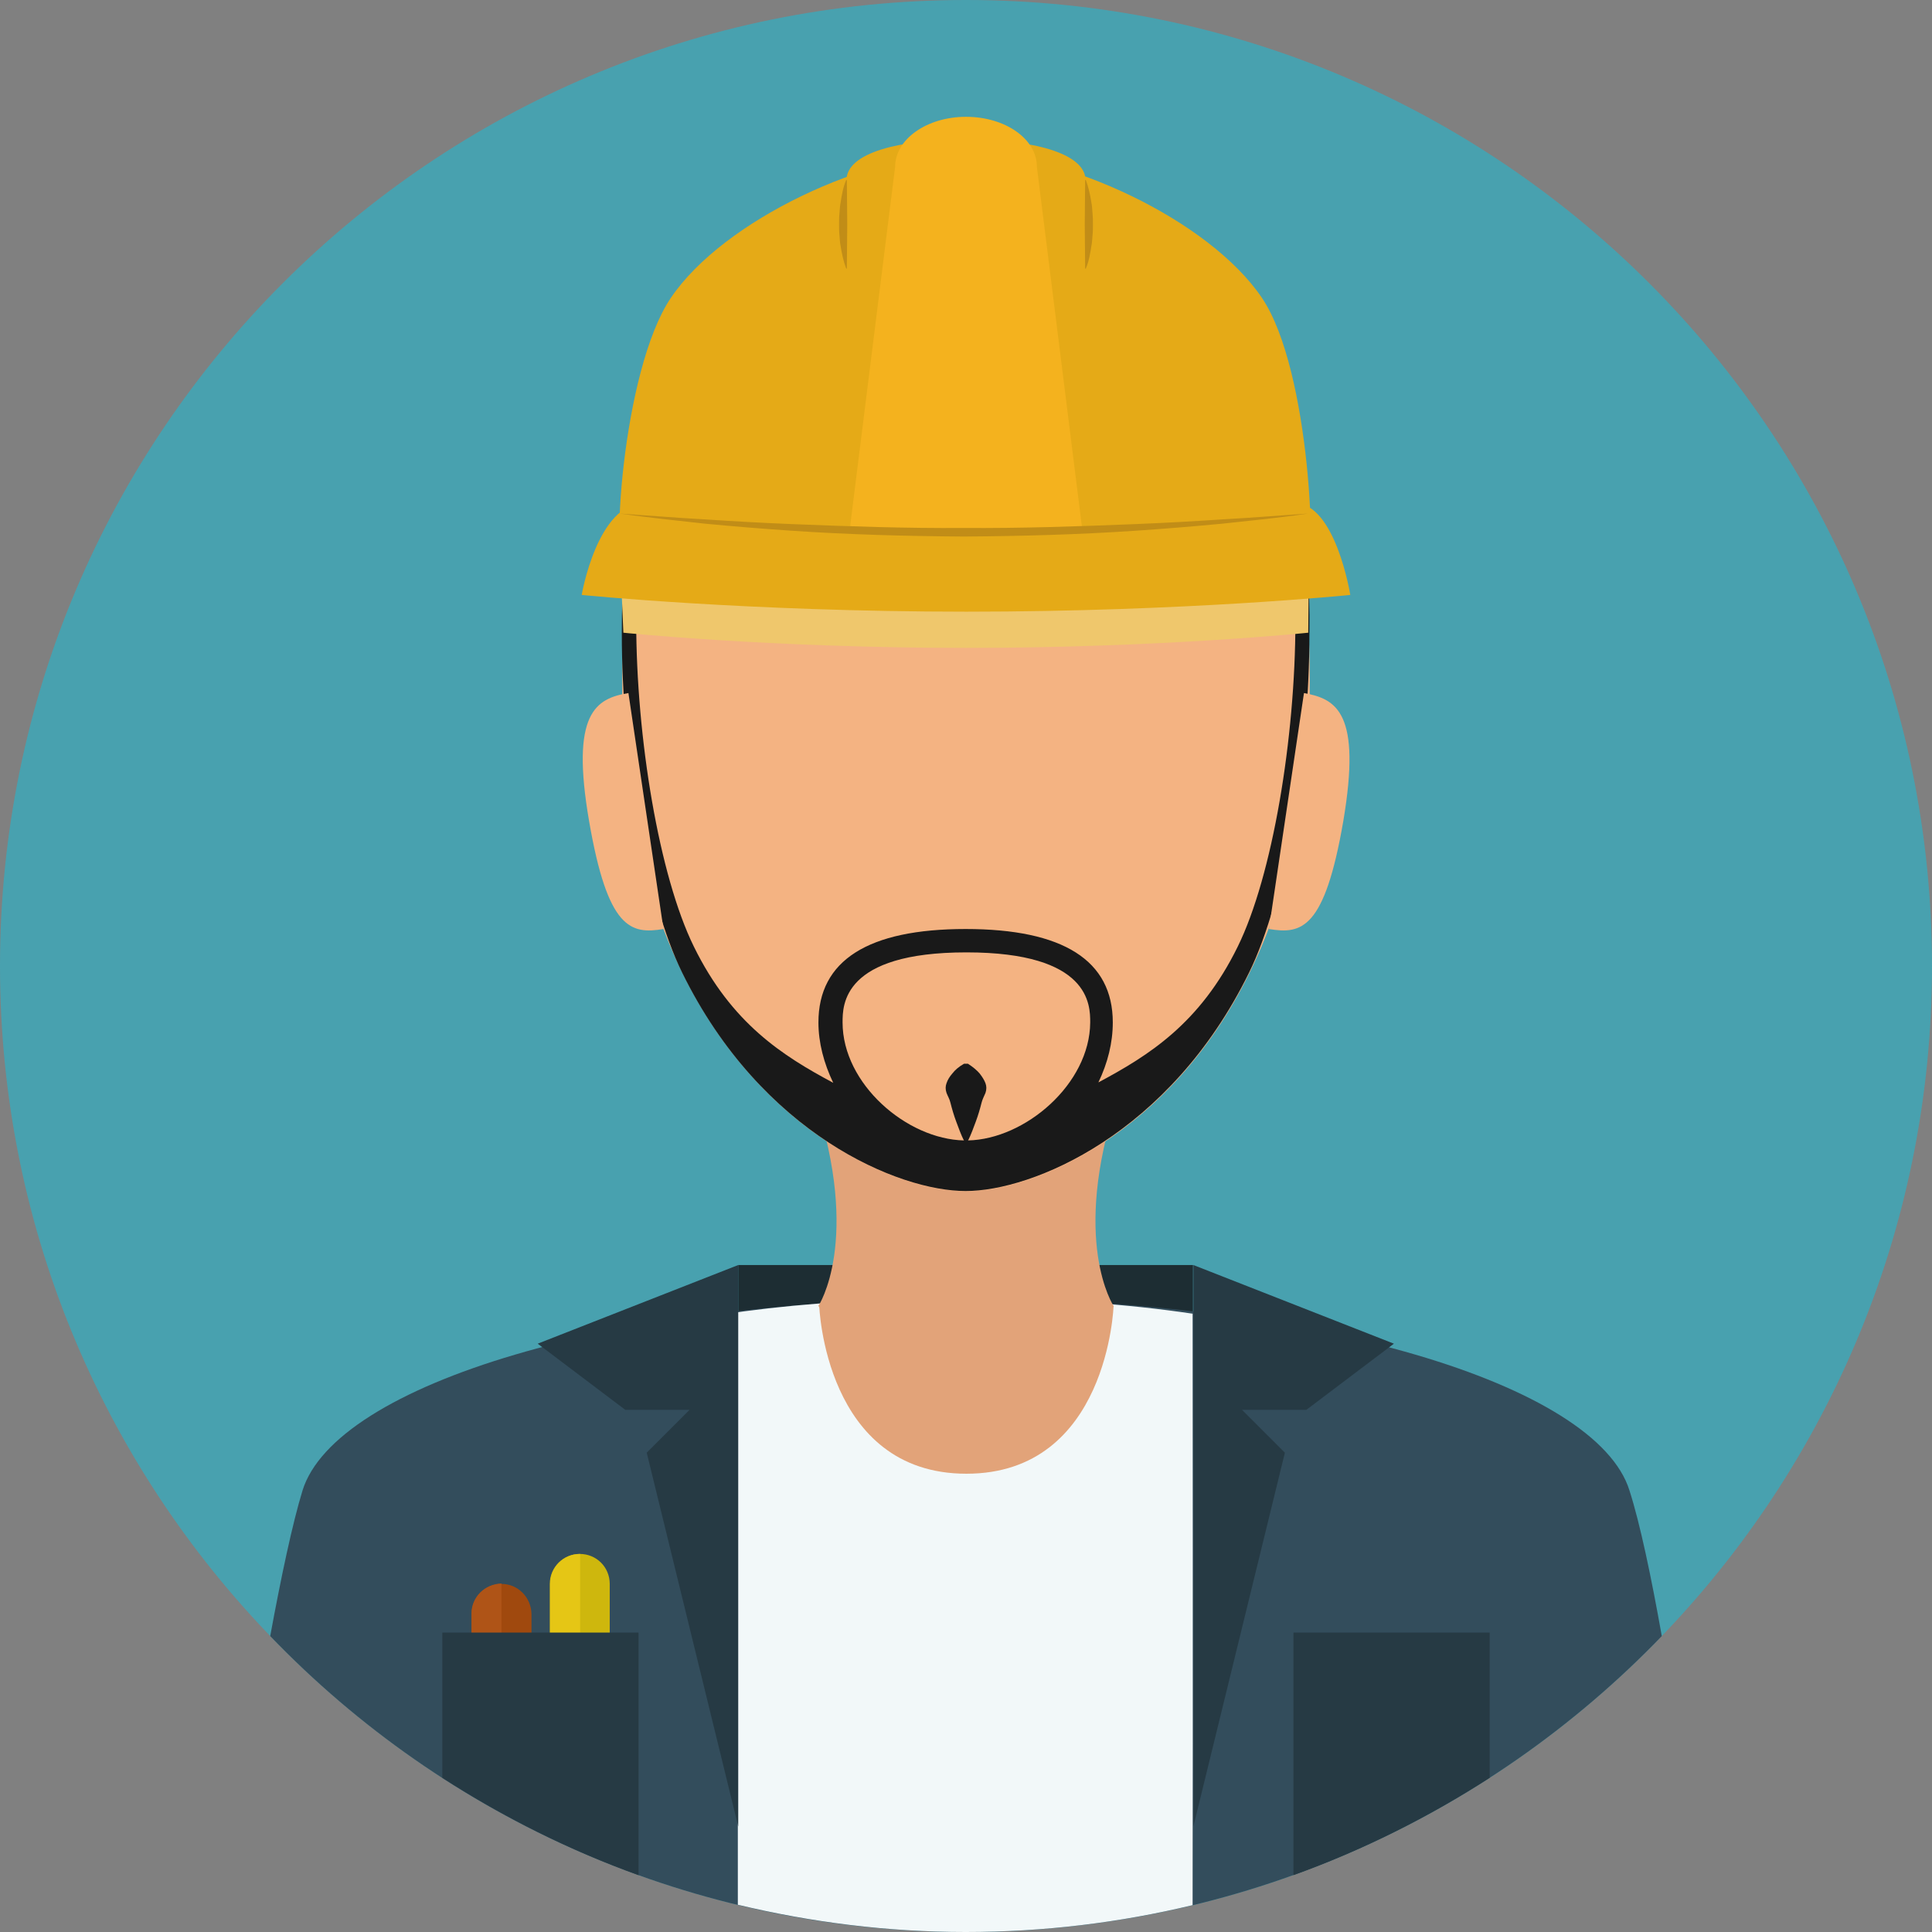 <?xml version="1.0" encoding="iso-8859-1"?>
<!-- Uploaded to: SVG Repo, www.svgrepo.com, Generator: SVG Repo Mixer Tools -->
<svg version="1.1" id="Layer_1" xmlns="http://www.w3.org/2000/svg" xmlns:xlink="http://www.w3.org/1999/xlink" 
	 viewBox="0 0 496.2 496.2" xml:space="preserve">
<rect x="0" y="0" width="496.2" height="496.2" fill="#808080" stroke="none"/>
<path style="fill:#48A1AF;" d="M248.1,0C111.1,0,0,111.1,0,248.1s111.1,248.1,248.1,248.1s248.1-111.1,248.1-248.1S385.1,0,248.1,0z
	"/>
<rect x="189.6" y="324.9" style="fill:#1D2D33;" width="116.8" height="31.5"/>
<path style="fill:#334D5C;" d="M418.5,382.8c-8.5-27.3-81.2-49.3-170.8-49.3s-161.5,22-170,49.3c-2.6,8.5-5.5,22.2-8.3,37.4
	c45.1,46.9,108.5,76,178.7,76s133.6-29.2,178.7-76C424.1,405,421.2,391.2,418.5,382.8z"/>
<path style="fill:#F2F8F9;" d="M306.3,337.4c-16.9-2.5-36-3.9-58.6-3.9c-1.4,0-2.9,0-4.3,0c-0.4,0-0.8,0-1.1,0c-1.1,0-2.1,0-3.2,0
	c-0.2,0-0.5,0-0.7,0c-19.7,0.3-37.9,1.8-52.9,4.1c0,0,2.9,53.1,4,100.5c0,0,0,30.4,0,51.1c18.8,4.5,38.4,7,58.5,7s39.6-2.4,58.3-6.9
	C306.4,446.7,306.3,337.4,306.3,337.4z"/>
<g>
	<path style="fill:#E2A379;" d="M287,282.1h-77.8c12.1,36.6,1,53.3,1,53.3l26.9,6.1h22l26.9-6.1C286,335.4,274.9,318.7,287,282.1z"
		/>
	<path style="fill:#E2A379;" d="M247.9,317l-37.7,18.4c0,0,16.8,28.1,37.6,28.1s38.2-28.1,38.2-28.1L247.9,317z"/>
</g>
<path style="fill:#A0490E;" d="M128.8,406.8c-4.2,0-7.7,3.4-7.7,7.7v36.3c0,4.2,3.4,7.7,7.7,7.7c4.2,0,7.7-3.4,7.7-7.7v-36.3
	C136.4,410.2,133,406.8,128.8,406.8z"/>
<path style="fill:#AF5417;" d="M121.1,414.4v36.3c0,4.2,3.4,7.7,7.7,7.7v-51.7C124.5,406.8,121.1,410.2,121.1,414.4z"/>
<path style="fill:#CEB70D;" d="M148.9,399.1c-4.2,0-7.7,3.4-7.7,7.7v36.3c0,4.2,3.4,7.7,7.7,7.7c4.2,0,7.7-3.4,7.7-7.7v-36.3
	C156.6,402.5,153.2,399.1,148.9,399.1z"/>
<path style="fill:#E5C615;" d="M141.3,406.8v36.3c0,4.2,3.4,7.7,7.7,7.7v-51.7C144.7,399.1,141.3,402.5,141.3,406.8z"/>
<g>
	<path style="fill:#263A44;" d="M113.6,419.3v37.3c15.7,10.1,32.6,18.6,50.4,25v-62.3H113.6z"/>
	<path style="fill:#263A44;" d="M332.2,419.3v62.3c17.8-6.4,34.7-14.9,50.4-25v-37.3H332.2z"/>
	<polygon style="fill:#263A44;" points="138.1,345.1 160.6,362.1 177.1,362.1 166.1,373.1 189.6,469.1 189.6,324.9 	"/>
	<polygon style="fill:#263A44;" points="358,345.1 306.5,324.9 306.5,469.1 330,373.1 319,362.1 335.5,362.1 	"/>
</g>
<path style="fill:#E2A379;" d="M247.8,322.9c-28.2,0-37.4,12.4-37.4,12.4s1.4,43.2,37.8,43.2s37.8-43.1,37.8-43.1
	S275.9,322.9,247.8,322.9z"/>
<path style="fill:#F4B382;" d="M248.1,61.6c-48.7,0-88.3,21.2-88.3,113.6c0,31.3,6.2,55.8,15.5,74.7c20.4,41.6,55.7,56.1,72.8,56.1
	s52.4-14.5,72.8-56.1c9.3-18.9,15.5-43.4,15.5-74.7C336.4,82.8,296.8,61.6,248.1,61.6z"/>
<g>
	<path style="fill:#191919;" d="M335.8,144.6h-3.5c0.3,4.8,0.4,9.8,0.4,15c0,30-5.9,65.4-14.8,83.5c-9.7,19.8-22.9,28-35.8,34.9
		c2.4-5,3.7-10.2,3.7-15.4c0-15.9-12.7-24-37.8-24s-37.8,8.1-37.8,24c0,5.2,1.4,10.5,3.8,15.5c-12.9-6.9-26.1-15.2-35.8-35
		c-8.9-18.1-14.8-53.5-14.8-83.5c0-5.3,0.1-10.3,0.4-15h-3.5c-0.4,5.7-0.6,11.7-0.6,18.1c0,31.3,6.2,68.2,15.5,87.1
		c20.4,41.6,55.7,56.1,72.8,56.1s52.4-14.5,72.8-56.1c9.3-18.9,15.5-55.8,15.5-87.1C336.4,156.3,336.2,150.3,335.8,144.6z
		 M248.6,292.9L248.6,292.9h-1l0,0c-14.7-0.3-31.2-14.5-31.2-30.3c0-4.5,0-18,31.8-18s31.8,13.5,31.8,18
		C279.9,278.4,263.3,292.6,248.6,292.9z"/>
	<path style="fill:#191919;" d="M253.1,278.2c-0.3-0.8-0.8-1.6-1.5-2.5c-0.7-0.8-1.6-1.6-3-2.5h-1c-1.4,0.8-2.3,1.6-3,2.5
		c-0.7,0.8-1.2,1.6-1.5,2.5c-0.3,0.8-0.3,1.6,0,2.5c0.3,0.8,0.8,1.6,1,2.5c0.4,1.6,0.9,3.3,1.5,4.9s1.2,3.3,2,4.9c0.2,0,0.3,0,0.5,0
		c0.2,0,0.3,0,0.5,0c0.8-1.6,1.4-3.3,2-4.9s1.1-3.3,1.5-4.9c0.2-0.8,0.6-1.6,1-2.5C253.4,279.8,253.4,279,253.1,278.2z"/>
	<path style="fill:#191919;" d="M247.6,292.9L247.6,292.9h0.5C247.9,292.9,247.8,292.9,247.6,292.9z"/>
	<path style="fill:#191919;" d="M248.1,292.9h0.5l0,0C248.4,292.9,248.3,292.9,248.1,292.9z"/>
</g>
<g>
	<path style="fill:#F4B382;" d="M161.4,178c-8.4,1.4-14.9,5.1-10.1,32.9s10.7,29.1,19.1,27.7L161.4,178z"/>
	<path style="fill:#F4B382;" d="M334.9,178l-9,60.6c8.4,1.4,14.3,0.1,19.1-27.7C349.7,183.1,343.3,179.5,334.9,178z"/>
</g>
<path style="fill:#FFFFFF;" d="M311.5,337.4L311.5,337.4L311.5,337.4L311.5,337.4z"/>
<path style="fill:#E5AA17;" d="M324.1,76.5c-13.5-20-50.5-37.3-75.8-37.3s-62.5,17.3-76,37.3c-12.6,18.6-15.9,71.4-11.2,71.4h174.2
	C338.4,147.9,336.7,95.1,324.1,76.5z"/>
<path style="fill:#EFC76C;" d="M159.2,141.5l0.9,21c0,0,37.9,3.9,88,3.9s87.9-3.9,87.9-3.9l0.2-21H159.2z"/>
<path style="fill:#E5AA17;" d="M248.1,35.8c-17,0-30.7,3.4-30.7,10.5V69c0,7.1,13.7,86.9,30.7,86.9c16.9,0,30.7-79.8,30.7-86.9V46.3
	C278.8,39.3,265,35.8,248.1,35.8z"/>
<g>
	<path style="fill:#C18D17;" d="M217.5,46.3L217.5,46.3c-0.1-0.1-0.2-0.1-0.2,0l0,0c-0.8,1.9-1.1,3.8-1.4,5.7
		c-0.2,0.9-0.2,1.9-0.3,2.8c-0.1,0.9-0.1,1.9-0.1,2.8s0,1.9,0.1,2.8s0.1,1.9,0.3,2.8c0.3,1.9,0.7,3.8,1.4,5.7l0,0l0.1,0.1
		c0.1,0,0.1,0,0.1-0.1l0.1-11.3L217.5,46.3z"/>
	<path style="fill:#C18D17;" d="M280.6,54.8c-0.1-0.9-0.1-1.9-0.3-2.8c-0.3-1.9-0.7-3.8-1.4-5.7l0,0l-0.1-0.1c-0.1,0-0.1,0-0.1,0.1
		l-0.1,11.3l0.1,11.3c0,0,0,0.1,0.1,0.1s0.1,0,0.1-0.1l0,0c0.8-1.9,1.1-3.8,1.4-5.7c0.2-0.9,0.2-1.9,0.3-2.8
		c0.1-0.9,0.1-1.9,0.1-2.8S280.7,55.8,280.6,54.8z"/>
</g>
<path style="fill:#F4B21E;" d="M266.3,42.8c0-7.1-8.1-12.8-18.2-12.8s-18.2,5.8-18.2,12.8l-12.1,96.7c0,7.1,20.3,12.8,30.3,12.8
	s30.3-5.8,30.3-12.8L266.3,42.8z"/>
<path style="fill:#E5AA17;" d="M332.5,129.2c-12.6-0.5-48.6,7.5-84.4,7.5c-35.3,0-70.4-8-82.6-7.5c-12.1,0-16.1,23.6-16.1,23.6
	s42.5,4.3,98.8,4.3s98.6-4.3,98.6-4.3S343,129.2,332.5,129.2z"/>
<path style="fill:#C18D17;" d="M313.8,133.4c-7.4,0.5-14.7,0.9-22.1,1.2c-14.7,0.6-29.5,1.1-44.2,1c-14.7,0.1-29.5-0.4-44.2-1
	c-7.4-0.3-14.7-0.7-22.1-1.2c-7.4-0.4-14.7-1-22.1-1.5c7.3,1,14.6,1.8,22,2.6c7.3,0.7,14.7,1.3,22.1,1.8c14.7,1,29.5,1.4,44.3,1.5
	c14.8-0.1,29.5-0.5,44.3-1.5c7.4-0.5,14.7-1.1,22.1-1.8c7.3-0.8,14.7-1.5,22-2.6C328.5,132.4,321.2,133,313.8,133.4z"/>
</svg>